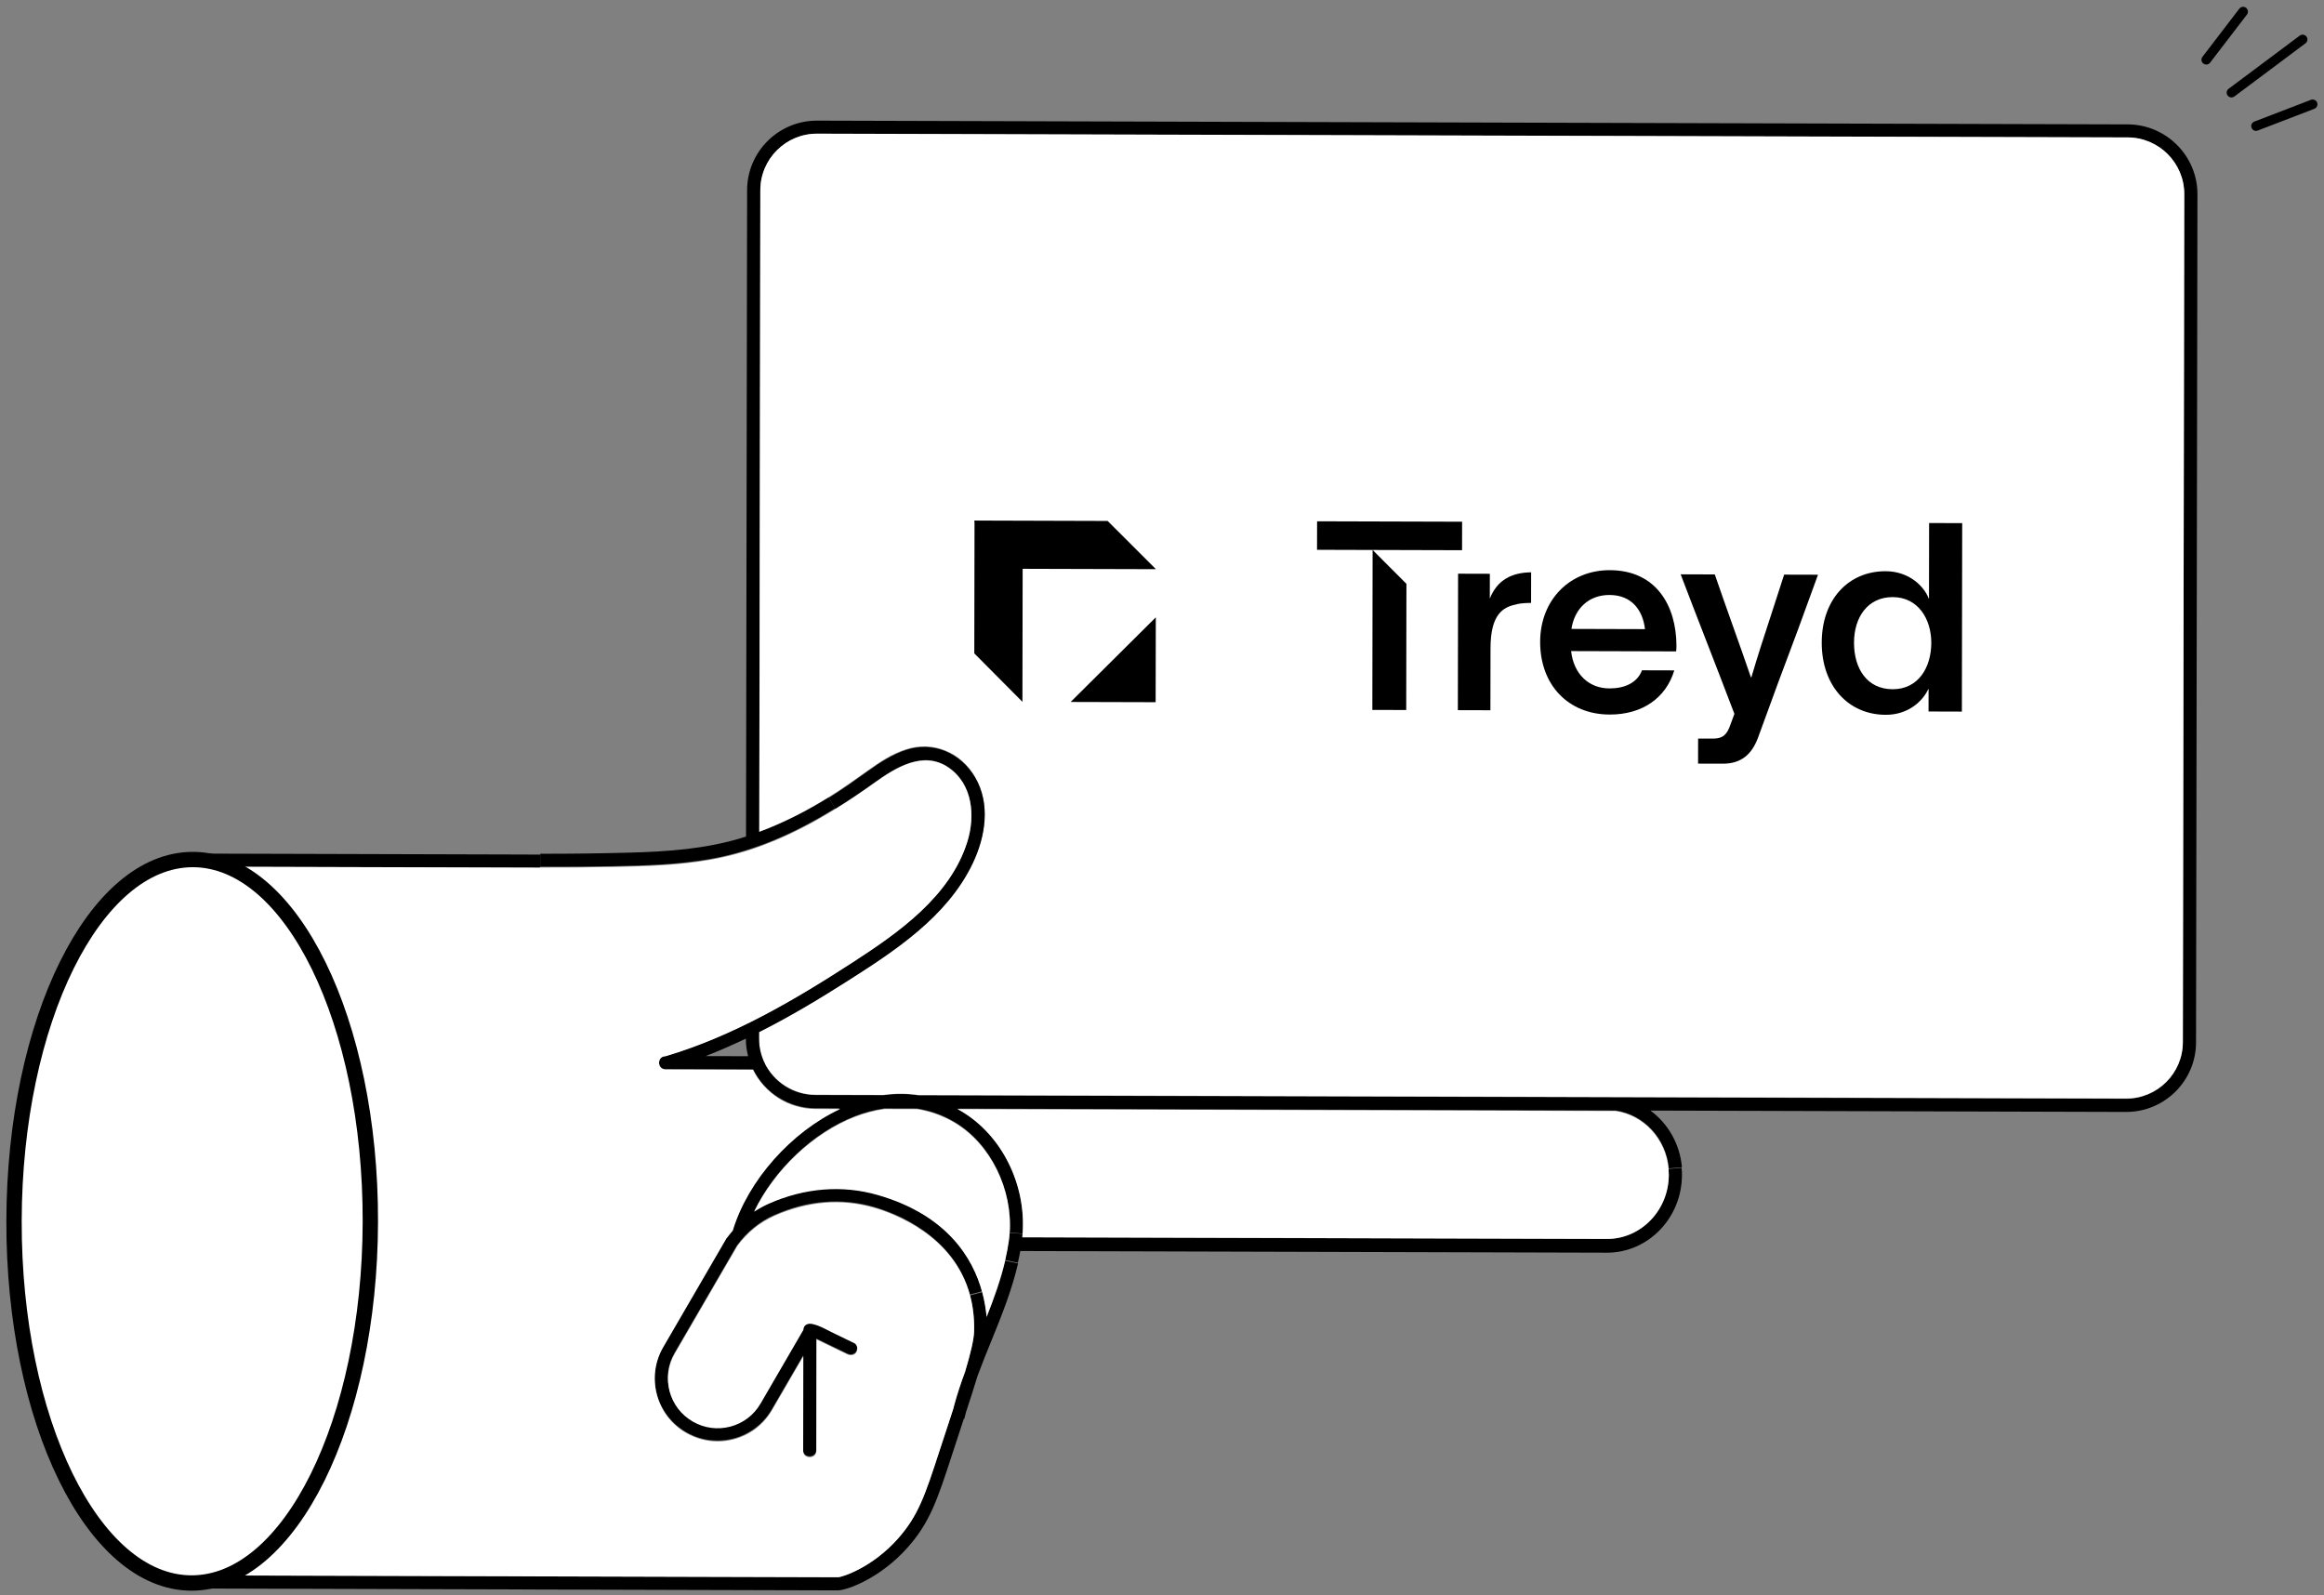 <?xml version="1.0" encoding="utf-8"?>
<svg xmlns="http://www.w3.org/2000/svg" width="303" height="208" viewBox="0 0 303 208" fill="none">
<rect x="0" y="0" width="303" height="208" fill="#808080" stroke="none"/>
<path d="M302.105 13.373C302.208 13.642 302.116 13.939 301.898 14.098C301.852 14.132 301.801 14.161 301.749 14.183L294.36 17.024C294.04 17.148 293.673 16.988 293.554 16.662C293.428 16.341 293.584 15.982 293.91 15.857L301.293 13.017C301.62 12.892 301.98 13.053 302.105 13.373Z" fill="black"/>
<path d="M300.711 4.77C300.922 5.045 300.864 5.439 300.589 5.644L291.314 12.583C291.033 12.788 290.644 12.73 290.433 12.455C290.227 12.18 290.285 11.786 290.56 11.581L299.835 4.647C300.11 4.436 300.505 4.495 300.711 4.77Z" fill="black"/>
<path d="M292.838 1.014C293.113 1.226 293.164 1.621 292.957 1.895L288.147 8.174C288.113 8.22 288.073 8.26 288.027 8.294C287.809 8.459 287.5 8.464 287.271 8.286C286.996 8.08 286.94 7.685 287.152 7.411L291.962 1.131C292.174 0.858 292.564 0.807 292.838 1.014Z" fill="black"/>
<path d="M286.5 25.338L286.316 135.923C286.307 140.935 282.218 145.004 277.192 144.99L215.184 144.813C217.46 146.494 219.024 149.15 219.288 152.203L217.582 152.353C217.239 148.46 214.341 145.336 210.655 144.8L124.831 144.555C125.014 144.653 125.197 144.75 125.374 144.854C130.653 148.007 133.814 154.457 133.334 160.851L131.64 160.72C132.044 155.029 129.146 149.105 124.496 146.326C122.826 145.332 121.161 144.79 119.564 144.54L115.31 144.528C113.89 144.73 112.601 145.103 111.501 145.529C106.019 147.639 100.95 152.5 98.33 157.916C98.938 157.518 99.574 157.165 100.238 156.87C104.902 154.803 109.803 154.411 114.404 155.727C123.48 158.325 126.842 163.97 128.049 168.374L126.451 168.793C124.334 160.997 116.587 158.134 113.932 157.372C109.663 156.148 105.288 156.513 100.934 158.438C99.055 159.267 97.387 160.622 96.119 162.351L96.113 162.351L87.943 176.415C87.076 177.905 86.844 179.647 87.288 181.317C87.731 182.982 88.805 184.379 90.298 185.247C91.797 186.114 93.537 186.348 95.209 185.907C96.882 185.465 98.275 184.401 99.142 182.906L104.705 173.331L104.722 173.331L104.722 173.32C104.723 172.743 105.188 172.47 105.634 172.5C105.703 172.5 105.766 172.506 105.829 172.517C106.802 172.709 107.711 173.26 108.598 173.691C109.513 174.134 110.422 174.576 111.338 175.019C111.772 175.226 111.846 175.809 111.645 176.192C111.415 176.625 110.871 176.692 110.471 176.497C109.584 176.071 108.703 175.64 107.822 175.215C107.387 175.002 106.947 174.789 106.506 174.577L106.438 174.542L106.414 189.065C106.412 190.174 104.694 190.169 104.696 189.06L104.717 176.738L100.629 183.767C99.532 185.656 97.766 187.005 95.653 187.565C94.943 187.752 94.227 187.841 93.517 187.839C92.097 187.835 90.695 187.46 89.437 186.73C87.544 185.633 86.19 183.863 85.627 181.753C85.069 179.642 85.359 177.443 86.456 175.554L94.741 161.301C94.741 161.301 94.752 161.306 94.758 161.307C95.01 160.97 95.28 160.645 95.555 160.326L95.532 160.326C97.524 153.787 103.157 147.482 109.516 144.511L106.316 144.502C102.726 144.492 99.633 142.397 98.155 139.381L99.662 138.585C100.854 141.063 103.388 142.779 106.319 142.788L115.158 142.813C116.716 142.6 118.245 142.604 119.727 142.826L277.195 143.275C281.271 143.287 284.591 139.987 284.598 135.918L284.782 25.333C284.789 21.264 281.48 17.945 277.403 17.933L106.528 17.445C102.451 17.434 99.131 20.733 99.124 24.803L98.985 108.48C102.147 107.306 105.161 105.76 108.027 103.98L108.894 105.394C103.909 108.477 98.586 110.937 92.71 111.983C88.501 112.737 84.207 112.856 79.936 112.947C76.77 113.012 73.598 113.026 70.432 113.017L70.435 111.325C74.345 111.331 78.255 111.285 82.172 111.176C87.09 111.041 92.002 110.695 96.728 109.251C96.911 109.195 97.083 109.132 97.266 109.076L97.407 24.798C97.415 19.786 101.504 15.717 106.53 15.731L277.406 16.219C282.433 16.233 286.508 20.326 286.5 25.338Z" fill="black"/>
<path d="M284.781 25.313L284.597 135.88C284.59 139.949 281.27 143.248 277.194 143.236L119.737 142.787C118.255 142.565 116.726 142.561 115.169 142.774L106.33 142.748C103.399 142.74 100.865 141.024 99.673 138.547C99.211 137.579 98.95 136.493 98.951 135.35L98.953 134.493C102.803 132.555 106.522 130.343 110.155 128.033C116.528 123.989 123.474 119.506 126.823 112.464C128.472 108.994 129.154 104.762 127.122 101.293C125.255 98.099 121.686 96.546 118.123 97.701C116.302 98.29 114.691 99.355 113.15 100.459C111.47 101.66 109.797 102.861 108.037 103.947C105.172 105.727 102.158 107.273 98.996 108.447L99.135 24.783C99.142 20.715 102.462 17.416 106.538 17.427L277.403 17.915C281.478 17.927 284.788 21.245 284.781 25.313Z" fill="white"/>
<path d="M219.246 152.275C219.28 152.583 219.291 152.896 219.291 153.215C219.281 158.817 214.884 163.359 209.493 163.343L133.027 163.126C132.934 163.638 132.825 164.144 132.709 164.651L131.039 164.304C131.235 163.468 131.396 162.632 131.518 161.784C131.564 161.442 131.605 161.101 131.629 160.759L133.322 160.889C133.316 161.037 133.305 161.191 133.287 161.345L209.496 161.562C213.943 161.574 217.566 157.827 217.574 153.21C217.574 152.942 217.563 152.686 217.541 152.424L219.246 152.275Z" fill="black"/>
<path d="M217.543 152.401C217.565 152.663 217.576 152.919 217.576 153.187C217.568 157.809 213.945 161.559 209.498 161.547L133.288 161.33C133.305 161.176 133.317 161.022 133.323 160.874C133.803 154.499 130.643 148.067 125.365 144.924C125.188 144.821 125.005 144.723 124.822 144.626L210.619 144.87C214.304 145.405 217.2 148.519 217.543 152.401Z" fill="white"/>
<path d="M131.063 164.394L132.734 164.741C131.91 168.289 130.547 171.663 129.208 174.951C128.615 176.407 128.012 177.886 127.46 179.387C127.034 180.786 126.521 182.391 125.929 184.195C125.86 184.464 125.785 184.738 125.727 185.012L125.664 184.995C125.532 185.406 125.394 185.817 125.255 186.245L124.162 189.586C122.223 195.525 121.256 198.506 118.325 201.795C114.791 205.781 110.437 207.38 109.218 207.376C109.218 207.376 109.178 207.376 109.155 207.376L68.07 207.259L68.07 207.248C68.07 207.248 68.03 207.253 68.007 207.253L25.817 207.133C25.336 207.131 24.982 206.742 24.96 206.273C24.96 206.267 24.965 206.256 24.965 206.244C24.965 206.239 24.96 206.233 24.96 206.221L25.116 112.084C25.118 111.392 25.788 111.137 26.291 111.304L68.23 111.424C68.968 111.426 69.707 111.434 70.439 111.436L70.437 113.128C70.385 113.139 70.328 113.145 70.265 113.144L26.832 113.02L26.679 205.42L68.01 205.538C68.01 205.538 68.05 205.544 68.073 205.55L68.073 205.539L109.158 205.656C109.158 205.656 109.198 205.662 109.221 205.667C109.816 205.663 113.746 204.366 117.038 200.66C119.734 197.633 120.609 194.943 122.525 189.056L123.625 185.709C123.849 185.024 124.068 184.362 124.275 183.716C124.315 183.562 124.356 183.402 124.396 183.242C124.799 181.757 125.288 180.295 125.823 178.857C126.526 176.498 126.964 174.71 126.994 173.584C127.037 171.858 126.839 170.303 126.464 168.907L128.062 168.489L128.068 168.489C128.392 169.69 128.562 170.805 128.646 171.737C129.589 169.345 130.475 166.901 131.063 164.394Z" fill="black"/>
<path d="M124.493 146.415C129.143 149.194 132.042 155.117 131.637 160.808C131.614 161.151 131.573 161.494 131.527 161.837C131.405 162.688 131.243 163.527 131.047 164.367C130.459 166.874 129.573 169.318 128.63 171.709C128.546 170.778 128.376 169.663 128.052 168.462L128.046 168.462C126.84 164.058 123.477 158.413 114.401 155.816C109.8 154.499 104.899 154.891 100.235 156.958C99.57 157.253 98.934 157.606 98.326 158.004C100.946 152.588 106.015 147.728 111.498 145.618C112.598 145.192 113.887 144.819 115.307 144.617L119.561 144.629C121.158 144.879 122.823 145.421 124.493 146.415Z" fill="white"/>
<path d="M127.137 101.383C129.17 104.853 128.487 109.086 126.838 112.557C123.488 119.601 116.541 124.085 110.167 128.131C106.533 130.441 102.813 132.654 98.962 134.592L98.961 135.449C98.959 136.593 99.221 137.679 99.683 138.647L98.175 139.443L86.959 139.411C86.861 139.422 86.775 139.416 86.695 139.404C85.653 139.333 85.673 137.698 86.755 137.695C95.566 135.08 103.55 130.393 111.214 125.424C117.163 121.566 123.876 116.858 126.11 109.76C127.175 106.379 126.832 102.211 123.658 100.047C120.381 97.814 116.787 100.056 114.024 102.032C112.356 103.227 110.659 104.377 108.916 105.452L108.048 104.038C109.808 102.951 111.482 101.75 113.162 100.549C114.704 99.444 116.314 98.38 118.136 97.791C121.7 96.635 125.27 98.188 127.137 101.383ZM91.995 137.71L97.537 137.726C97.349 136.994 97.242 136.233 97.243 135.445L97.243 135.433C95.518 136.251 93.776 137.018 91.995 137.71Z" fill="black"/>
<path d="M126.474 168.904C126.849 170.3 127.047 171.856 127.004 173.582C126.974 174.708 126.535 176.496 125.833 178.855C125.298 180.294 124.809 181.756 124.406 183.241C124.365 183.401 124.325 183.561 124.285 183.715C124.077 184.36 123.859 185.023 123.634 185.708L122.535 189.055C120.618 194.943 119.744 197.633 117.047 200.661C113.755 204.367 109.825 205.665 109.229 205.663L68.078 205.546L68.078 205.551C68.055 205.546 68.037 205.54 68.014 205.54L26.68 205.422L26.833 113.01L70.27 113.134C70.333 113.134 70.39 113.129 70.447 113.118C73.614 113.127 76.786 113.113 79.952 113.048C84.224 112.957 88.519 112.838 92.728 112.084C98.605 111.037 103.928 108.577 108.915 105.493C110.657 104.418 112.354 103.268 114.022 102.072C116.785 100.096 120.379 97.854 123.656 100.087C126.831 102.252 127.173 106.42 126.108 109.801C123.875 116.9 117.162 121.608 111.212 125.467C103.548 130.436 95.564 135.123 86.754 137.739C85.671 137.742 85.651 139.377 86.694 139.448C86.774 139.46 86.859 139.466 86.957 139.455L98.174 139.487C99.652 142.503 102.746 144.599 106.336 144.609L109.537 144.618C103.176 147.59 97.543 153.896 95.551 160.43L95.574 160.43C95.298 160.755 95.029 161.08 94.776 161.417C94.776 161.417 94.765 161.411 94.759 161.411L86.473 175.667C85.376 177.556 85.086 179.756 85.644 181.867C86.207 183.978 87.561 185.748 89.455 186.845C90.713 187.575 92.115 187.951 93.535 187.955C94.245 187.957 94.961 187.867 95.671 187.681C97.785 187.121 99.551 185.771 100.648 183.882L104.736 176.851L104.716 189.176C104.714 190.285 106.432 190.289 106.434 189.18L106.458 174.655L106.526 174.69C106.967 174.902 107.408 175.115 107.842 175.328C108.723 175.753 109.604 176.185 110.491 176.61C110.892 176.806 111.436 176.739 111.666 176.305C111.867 175.922 111.793 175.339 111.358 175.132C110.443 174.689 109.533 174.247 108.618 173.804C107.731 173.372 106.822 172.821 105.849 172.63C105.786 172.618 105.723 172.612 105.654 172.612C105.207 172.582 104.743 172.855 104.742 173.433L104.742 173.444L104.725 173.444L99.161 183.02C98.293 184.515 96.9 185.58 95.228 186.022C93.555 186.463 91.815 186.229 90.316 185.362C88.823 184.494 87.749 183.096 87.305 181.432C86.861 179.761 87.093 178.018 87.96 176.529L96.132 162.461L96.137 162.461C97.406 160.733 99.074 159.377 100.953 158.548C105.308 156.622 109.683 156.257 113.953 157.481C116.608 158.244 124.357 161.107 126.474 168.904Z" fill="white"/>
<path d="M24.954 206.415C37.783 206.443 48.228 185.348 48.285 159.298C48.342 133.248 37.988 112.107 25.16 112.079C12.331 112.051 1.885 133.147 1.829 159.197C1.772 185.247 12.126 206.387 24.954 206.415Z" fill="white" stroke="black" stroke-width="2" stroke-miterlimit="10"/>
<g clip-path="url(#clip0_2714_116)">
<path d="M133.339 69.469L133.303 91.514L127.028 85.198L127.057 67.877L133.339 69.469Z" fill="black"/>
<path d="M150.697 80.492L150.679 91.563L139.588 91.532L150.697 80.492Z" fill="black"/>
<path d="M127.057 67.877L144.41 67.926L150.708 74.218L128.624 74.155L127.057 67.877Z" fill="black"/>
</g>
<path d="M171.713 71.691L178.959 71.712L178.925 92.569L183.341 92.581L183.369 76.129L178.96 71.712L190.622 71.745L190.628 68.028L171.72 67.974L171.713 71.691Z" fill="black"/>
<path d="M194.244 74.818L190.103 74.806L190.073 92.6L194.317 92.612L194.331 84.524C194.338 80.05 195.996 79.16 197.653 78.82C198.24 78.616 199.413 78.619 199.62 78.62L199.627 74.627C197.108 74.654 195.208 75.613 194.238 78.054L194.244 74.818Z" fill="black"/>
<path fill-rule="evenodd" clip-rule="evenodd" d="M214.081 87.403L218.291 87.415C217.215 90.991 214.141 93.185 209.862 93.173C204.479 93.158 200.794 89.327 200.803 83.682C200.812 78.244 204.649 74.332 209.893 74.347C215.932 74.364 218.546 78.983 218.572 84.146C218.572 84.318 218.571 84.628 218.536 84.938L204.838 84.898C205.178 87.894 207.142 89.758 209.833 89.766C211.8 89.771 213.457 89.053 214.081 87.403ZM209.853 77.582C207.128 77.574 205.296 79.359 204.878 82.007L214.47 82.035C214.198 79.625 212.786 77.59 209.853 77.582Z" fill="black"/>
<path d="M223.573 74.902L219.122 74.889C220.209 77.753 221.297 80.557 222.435 83.491L222.435 83.491C223.597 86.487 224.811 89.617 226.13 93.082L225.61 94.492C225.194 95.695 224.71 96.313 223.33 96.309L221.398 96.304L221.392 99.573L224.601 99.582C227.016 99.589 228.399 98.354 229.196 96.223C231.665 89.431 232.436 87.388 233.153 85.488C233.894 83.522 234.579 81.708 237.029 74.94L232.613 74.928C232.063 76.665 231.503 78.375 230.955 80.049C230.017 82.914 229.113 85.678 228.346 88.304L228.277 88.304C227.488 85.996 226.706 83.799 225.925 81.603C225.144 79.407 224.362 77.21 223.573 74.902Z" fill="black"/>
<path fill-rule="evenodd" clip-rule="evenodd" d="M237.515 83.787C237.524 78.143 241.015 74.47 245.846 74.484C248.951 74.493 250.88 76.494 251.464 78.045L251.499 78.045L251.515 68.201L255.828 68.214L255.787 92.788L251.44 92.775L251.445 89.85L251.41 89.85C250.752 91.293 248.92 93.216 245.849 93.207C241.019 93.193 237.506 89.466 237.515 83.787ZM246.772 77.859C243.529 77.85 241.73 80.461 241.725 83.799C241.719 87.207 243.44 89.862 246.752 89.871C250.168 89.881 251.794 86.96 251.8 83.828C251.805 80.765 250.119 77.869 246.772 77.859Z" fill="black"/>
<defs>
<clipPath id="clip0_2714_116">
<rect width="23.661" height="23.619" fill="white" transform="matrix(1 0.003 -0.002 1 127.057 67.877)"/>
</clipPath>
</defs>
</svg>